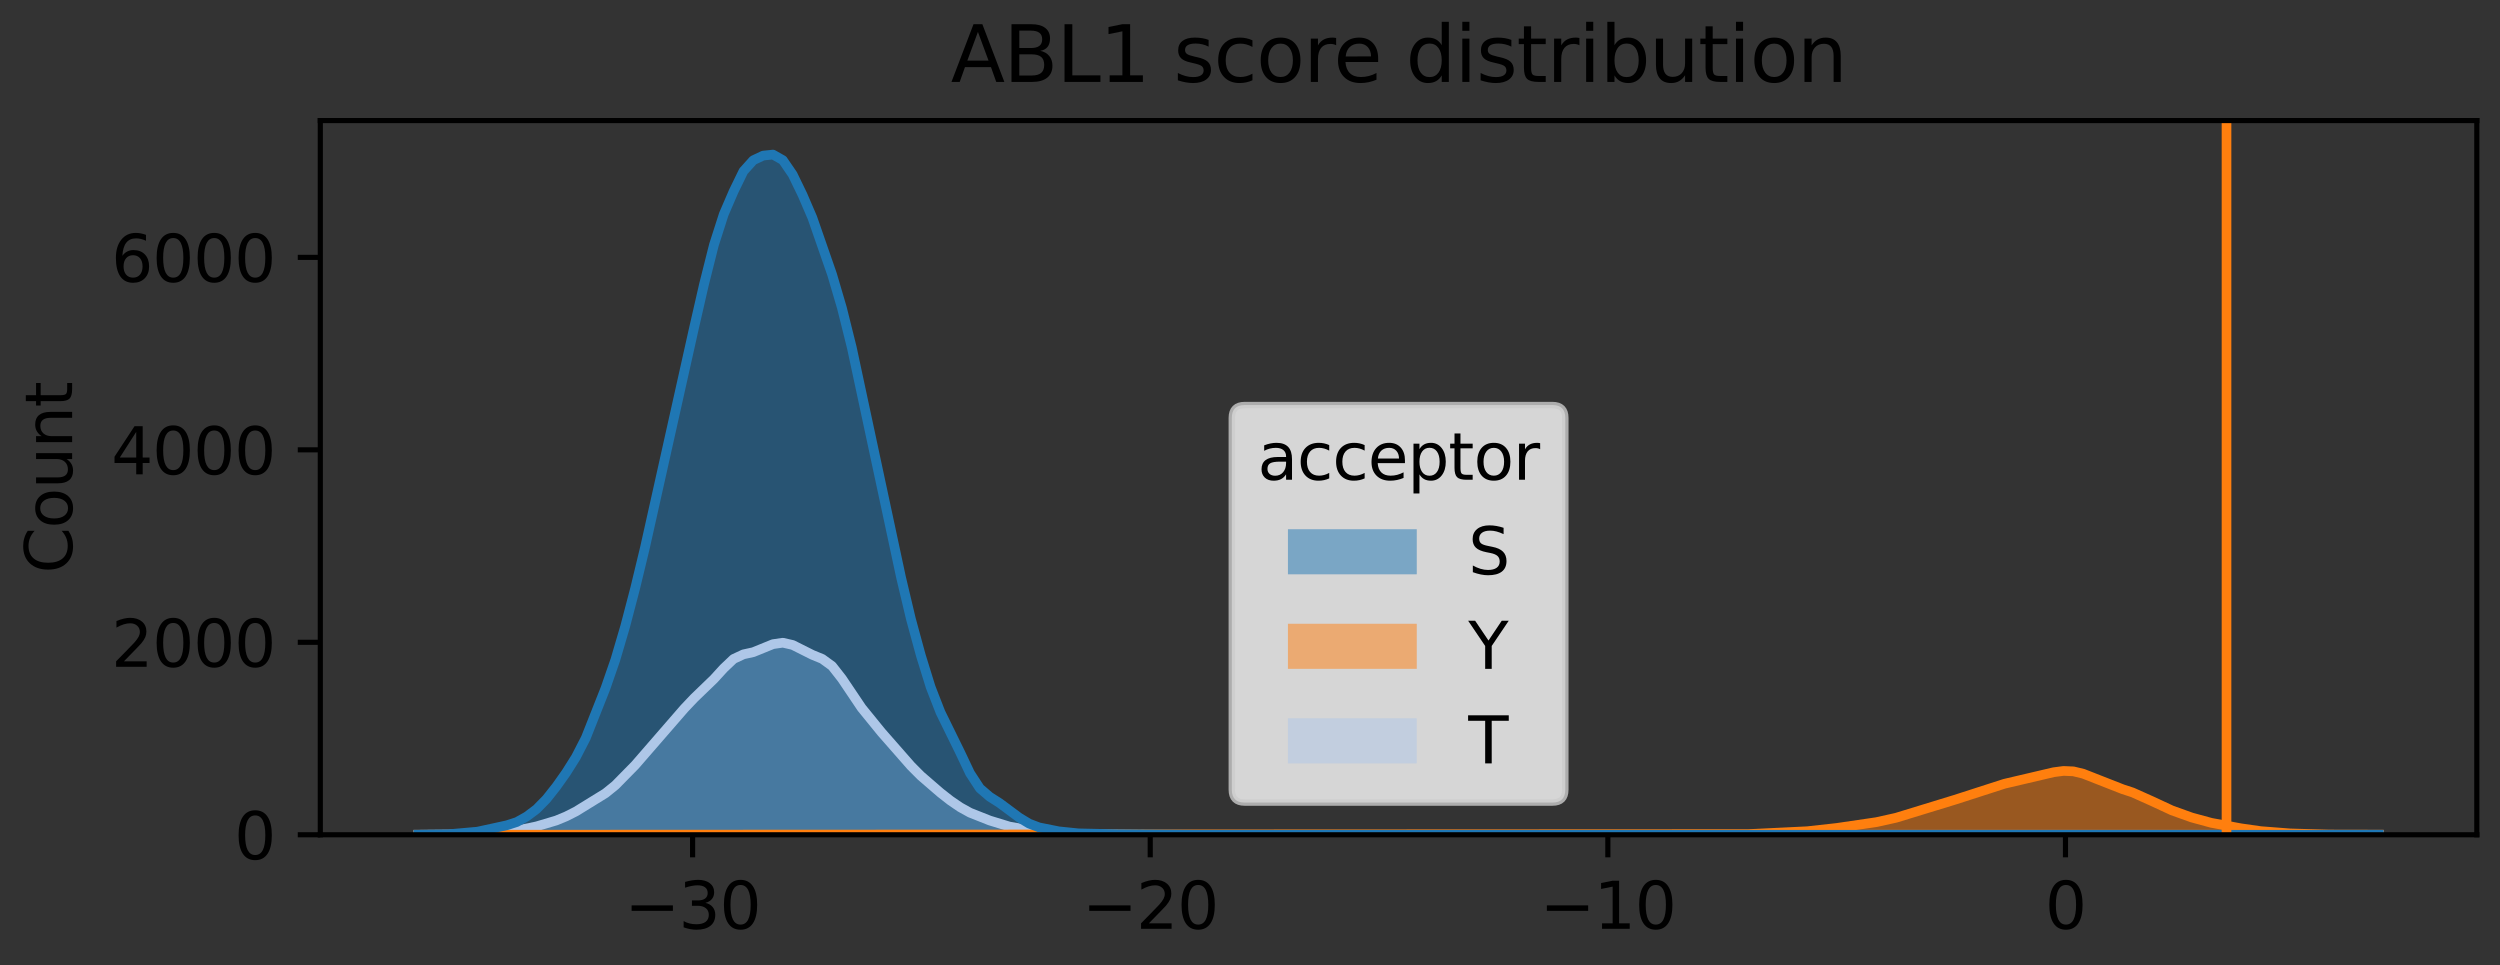 <?xml version="1.0" encoding="utf-8" standalone="no"?>
<!DOCTYPE svg PUBLIC "-//W3C//DTD SVG 1.1//EN"
  "http://www.w3.org/Graphics/SVG/1.1/DTD/svg11.dtd">
<svg xmlns:xlink="http://www.w3.org/1999/xlink" width="388.128pt" height="149.876pt" viewBox="0 0 388.128 149.876" xmlns="http://www.w3.org/2000/svg" version="1.1">
 <rect x="0" y="0" width="388.128" height="149.876" fill="#333333" stroke="none"/>
 <defs>
  <style type="text/css">*{stroke-linejoin: round; stroke-linecap: butt}</style>
 </defs>
 <g id="figure_1">
  <g id="patch_1">
   <path d="M 0 149.876 
L 388.128 149.876 
L 388.128 0 
L 0 0 
L 0 149.876 
z
" style="fill: none"/>
  </g>
  <g id="axes_1">
   <g id="patch_2">
    <path d="M 49.728 129.598 
L 384.528 129.598 
L 384.528 18.718 
L 49.728 18.718 
L 49.728 129.598 
z
" style="fill: none"/>
   </g>
   <g id="FillBetweenPolyCollection_1">
    <path d="M 66.468 129.598 
L 66.468 129.598 
L 69.512 129.598 
L 72.555 129.598 
L 75.599 129.598 
L 78.643 129.598 
L 81.686 129.598 
L 84.73 129.598 
L 87.774 129.598 
L 90.817 129.598 
L 93.861 129.598 
L 96.904 129.598 
L 99.948 129.598 
L 102.992 129.598 
L 106.035 129.598 
L 109.079 129.598 
L 112.123 129.598 
L 115.166 129.598 
L 118.21 129.598 
L 121.254 129.598 
L 124.297 129.598 
L 127.341 129.598 
L 130.384 129.598 
L 133.428 129.598 
L 136.472 129.598 
L 139.515 129.598 
L 142.559 129.598 
L 145.603 129.598 
L 148.646 129.598 
L 151.69 129.598 
L 154.734 129.598 
L 157.777 129.598 
L 160.821 129.598 
L 163.864 129.598 
L 166.908 129.598 
L 169.952 129.598 
L 172.995 129.598 
L 176.039 129.598 
L 179.083 129.598 
L 182.126 129.598 
L 185.17 129.598 
L 188.214 129.598 
L 191.257 129.598 
L 194.301 129.598 
L 197.344 129.598 
L 200.388 129.598 
L 203.432 129.598 
L 206.475 129.598 
L 209.519 129.598 
L 212.563 129.598 
L 215.606 129.598 
L 218.65 129.598 
L 221.694 129.598 
L 224.737 129.598 
L 227.781 129.598 
L 230.824 129.598 
L 233.868 129.598 
L 236.912 129.598 
L 239.955 129.598 
L 242.999 129.598 
L 246.043 129.598 
L 249.086 129.598 
L 252.13 129.598 
L 255.174 129.598 
L 258.217 129.598 
L 261.261 129.598 
L 264.304 129.598 
L 267.348 129.598 
L 270.392 129.598 
L 273.435 129.598 
L 276.479 129.598 
L 279.523 129.598 
L 282.566 129.598 
L 285.61 129.598 
L 288.654 129.598 
L 291.697 129.598 
L 294.741 129.598 
L 297.784 129.598 
L 300.828 129.598 
L 303.872 129.598 
L 306.915 129.598 
L 309.959 129.598 
L 313.003 129.598 
L 316.046 129.598 
L 319.09 129.598 
L 322.134 129.598 
L 325.177 129.598 
L 328.221 129.598 
L 331.264 129.598 
L 334.308 129.598 
L 337.352 129.598 
L 340.395 129.598 
L 343.439 129.598 
L 346.483 129.598 
L 349.526 129.598 
L 352.57 129.598 
L 355.614 129.598 
L 358.657 129.598 
L 361.701 129.598 
L 364.744 129.598 
L 367.788 129.598 
L 367.788 129.598 
L 367.788 129.598 
L 364.744 129.598 
L 361.701 129.598 
L 358.657 129.598 
L 355.614 129.598 
L 352.57 129.598 
L 349.526 129.598 
L 346.483 129.598 
L 343.439 129.598 
L 340.395 129.598 
L 337.352 129.598 
L 334.308 129.598 
L 331.264 129.598 
L 328.221 129.598 
L 325.177 129.598 
L 322.134 129.598 
L 319.09 129.598 
L 316.046 129.598 
L 313.003 129.598 
L 309.959 129.598 
L 306.915 129.598 
L 303.872 129.598 
L 300.828 129.598 
L 297.784 129.598 
L 294.741 129.598 
L 291.697 129.598 
L 288.654 129.598 
L 285.61 129.598 
L 282.566 129.598 
L 279.523 129.598 
L 276.479 129.598 
L 273.435 129.598 
L 270.392 129.598 
L 267.348 129.598 
L 264.304 129.598 
L 261.261 129.598 
L 258.217 129.598 
L 255.174 129.598 
L 252.13 129.598 
L 249.086 129.598 
L 246.043 129.598 
L 242.999 129.598 
L 239.955 129.598 
L 236.912 129.598 
L 233.868 129.598 
L 230.824 129.598 
L 227.781 129.598 
L 224.737 129.598 
L 221.694 129.598 
L 218.65 129.598 
L 215.606 129.598 
L 212.563 129.598 
L 209.519 129.598 
L 206.475 129.598 
L 203.432 129.598 
L 200.388 129.598 
L 197.344 129.598 
L 194.301 129.598 
L 191.257 129.598 
L 188.214 129.598 
L 185.17 129.598 
L 182.126 129.598 
L 179.083 129.598 
L 176.039 129.598 
L 172.995 129.568 
L 169.952 129.538 
L 166.908 129.494 
L 163.864 129.329 
L 160.821 129.075 
L 157.777 128.537 
L 154.734 127.85 
L 151.69 126.67 
L 148.646 125.221 
L 145.603 122.561 
L 142.559 120.5 
L 139.515 116.75 
L 136.472 113.179 
L 133.428 109.698 
L 130.384 104.559 
L 127.341 101.989 
L 124.297 100.256 
L 121.254 99.823 
L 118.21 100.928 
L 115.166 100.958 
L 112.123 104.38 
L 109.079 106.979 
L 106.035 110.102 
L 102.992 113.583 
L 99.948 117.303 
L 96.904 120.664 
L 93.861 123.488 
L 90.817 125.28 
L 87.774 126.76 
L 84.73 128.014 
L 81.686 128.702 
L 78.643 129.165 
L 75.599 129.464 
L 72.555 129.568 
L 69.512 129.568 
L 66.468 129.598 
z
" clip-path="url(#p92ca746bb8)" style="fill: #aec7e8; fill-opacity: 0.5"/>
   </g>
   <g id="FillBetweenPolyCollection_2">
    <path d="M 66.468 129.598 
L 66.468 129.598 
L 69.512 129.598 
L 72.555 129.598 
L 75.599 129.598 
L 78.643 129.598 
L 81.686 129.598 
L 84.73 129.598 
L 87.774 129.598 
L 90.817 129.598 
L 93.861 129.598 
L 96.904 129.598 
L 99.948 129.598 
L 102.992 129.598 
L 106.035 129.598 
L 109.079 129.598 
L 112.123 129.598 
L 115.166 129.598 
L 118.21 129.598 
L 121.254 129.598 
L 124.297 129.598 
L 127.341 129.598 
L 130.384 129.598 
L 133.428 129.598 
L 136.472 129.598 
L 139.515 129.598 
L 142.559 129.598 
L 145.603 129.598 
L 148.646 129.598 
L 151.69 129.598 
L 154.734 129.598 
L 157.777 129.598 
L 160.821 129.598 
L 163.864 129.598 
L 166.908 129.598 
L 169.952 129.598 
L 172.995 129.598 
L 176.039 129.598 
L 179.083 129.598 
L 182.126 129.598 
L 185.17 129.598 
L 188.214 129.598 
L 191.257 129.598 
L 194.301 129.598 
L 197.344 129.598 
L 200.388 129.598 
L 203.432 129.598 
L 206.475 129.598 
L 209.519 129.598 
L 212.563 129.598 
L 215.606 129.598 
L 218.65 129.598 
L 221.694 129.598 
L 224.737 129.598 
L 227.781 129.598 
L 230.824 129.598 
L 233.868 129.598 
L 236.912 129.598 
L 239.955 129.598 
L 242.999 129.598 
L 246.043 129.598 
L 249.086 129.598 
L 252.13 129.598 
L 255.174 129.598 
L 258.217 129.598 
L 261.261 129.598 
L 264.304 129.598 
L 267.348 129.598 
L 270.392 129.598 
L 273.435 129.598 
L 276.479 129.598 
L 279.523 129.598 
L 282.566 129.598 
L 285.61 129.598 
L 288.654 129.598 
L 291.697 129.598 
L 294.741 129.598 
L 297.784 129.598 
L 300.828 129.598 
L 303.872 129.598 
L 306.915 129.598 
L 309.959 129.598 
L 313.003 129.598 
L 316.046 129.598 
L 319.09 129.598 
L 322.134 129.598 
L 325.177 129.598 
L 328.221 129.598 
L 331.264 129.598 
L 334.308 129.598 
L 337.352 129.598 
L 340.395 129.598 
L 343.439 129.598 
L 346.483 129.598 
L 349.526 129.598 
L 352.57 129.598 
L 355.614 129.598 
L 358.657 129.598 
L 361.701 129.598 
L 364.744 129.598 
L 367.788 129.598 
L 367.788 129.568 
L 367.788 129.568 
L 364.744 129.598 
L 361.701 129.583 
L 358.657 129.508 
L 355.614 129.449 
L 352.57 129.18 
L 349.526 128.926 
L 346.483 128.373 
L 343.439 127.82 
L 340.395 127.028 
L 337.352 125.998 
L 334.308 124.668 
L 331.264 122.502 
L 328.221 122.442 
L 325.177 120.858 
L 322.134 119.23 
L 319.09 119.588 
L 316.046 120.933 
L 313.003 121.127 
L 309.959 121.531 
L 306.915 123.443 
L 303.872 124.07 
L 300.828 124.847 
L 297.784 125.863 
L 294.741 126.984 
L 291.697 127.656 
L 288.654 128.089 
L 285.61 128.433 
L 282.566 128.911 
L 279.523 129.18 
L 276.479 129.299 
L 273.435 129.404 
L 270.392 129.538 
L 267.348 129.553 
L 264.304 129.583 
L 261.261 129.598 
L 258.217 129.598 
L 255.174 129.598 
L 252.13 129.598 
L 249.086 129.598 
L 246.043 129.598 
L 242.999 129.598 
L 239.955 129.598 
L 236.912 129.598 
L 233.868 129.598 
L 230.824 129.598 
L 227.781 129.598 
L 224.737 129.598 
L 221.694 129.598 
L 218.65 129.598 
L 215.606 129.598 
L 212.563 129.598 
L 209.519 129.598 
L 206.475 129.598 
L 203.432 129.598 
L 200.388 129.598 
L 197.344 129.598 
L 194.301 129.598 
L 191.257 129.598 
L 188.214 129.598 
L 185.17 129.598 
L 182.126 129.598 
L 179.083 129.598 
L 176.039 129.598 
L 172.995 129.598 
L 169.952 129.598 
L 166.908 129.598 
L 163.864 129.598 
L 160.821 129.598 
L 157.777 129.598 
L 154.734 129.598 
L 151.69 129.598 
L 148.646 129.598 
L 145.603 129.598 
L 142.559 129.598 
L 139.515 129.598 
L 136.472 129.598 
L 133.428 129.598 
L 130.384 129.598 
L 127.341 129.598 
L 124.297 129.598 
L 121.254 129.598 
L 118.21 129.598 
L 115.166 129.598 
L 112.123 129.598 
L 109.079 129.598 
L 106.035 129.598 
L 102.992 129.598 
L 99.948 129.598 
L 96.904 129.598 
L 93.861 129.598 
L 90.817 129.598 
L 87.774 129.598 
L 84.73 129.598 
L 81.686 129.598 
L 78.643 129.598 
L 75.599 129.598 
L 72.555 129.598 
L 69.512 129.598 
L 66.468 129.598 
z
" clip-path="url(#p92ca746bb8)" style="fill: #ff7f0e; fill-opacity: 0.5"/>
   </g>
   <g id="FillBetweenPolyCollection_3">
    <path d="M 66.468 129.568 
L 66.468 129.598 
L 69.512 129.598 
L 72.555 129.598 
L 75.599 129.598 
L 78.643 129.598 
L 81.686 129.598 
L 84.73 129.598 
L 87.774 129.598 
L 90.817 129.598 
L 93.861 129.598 
L 96.904 129.598 
L 99.948 129.598 
L 102.992 129.598 
L 106.035 129.598 
L 109.079 129.598 
L 112.123 129.598 
L 115.166 129.598 
L 118.21 129.598 
L 121.254 129.598 
L 124.297 129.598 
L 127.341 129.598 
L 130.384 129.598 
L 133.428 129.598 
L 136.472 129.598 
L 139.515 129.598 
L 142.559 129.598 
L 145.603 129.598 
L 148.646 129.598 
L 151.69 129.598 
L 154.734 129.598 
L 157.777 129.598 
L 160.821 129.598 
L 163.864 129.598 
L 166.908 129.598 
L 169.952 129.598 
L 172.995 129.598 
L 176.039 129.598 
L 179.083 129.598 
L 182.126 129.598 
L 185.17 129.598 
L 188.214 129.598 
L 191.257 129.598 
L 194.301 129.598 
L 197.344 129.598 
L 200.388 129.598 
L 203.432 129.598 
L 206.475 129.598 
L 209.519 129.598 
L 212.563 129.598 
L 215.606 129.598 
L 218.65 129.598 
L 221.694 129.598 
L 224.737 129.598 
L 227.781 129.598 
L 230.824 129.598 
L 233.868 129.598 
L 236.912 129.598 
L 239.955 129.598 
L 242.999 129.598 
L 246.043 129.598 
L 249.086 129.598 
L 252.13 129.598 
L 255.174 129.598 
L 258.217 129.598 
L 261.261 129.598 
L 264.304 129.598 
L 267.348 129.598 
L 270.392 129.598 
L 273.435 129.598 
L 276.479 129.598 
L 279.523 129.598 
L 282.566 129.598 
L 285.61 129.598 
L 288.654 129.598 
L 291.697 129.598 
L 294.741 129.598 
L 297.784 129.598 
L 300.828 129.598 
L 303.872 129.598 
L 306.915 129.598 
L 309.959 129.598 
L 313.003 129.598 
L 316.046 129.598 
L 319.09 129.598 
L 322.134 129.598 
L 325.177 129.598 
L 328.221 129.598 
L 331.264 129.598 
L 334.308 129.598 
L 337.352 129.598 
L 340.395 129.598 
L 343.439 129.598 
L 346.483 129.598 
L 349.526 129.598 
L 352.57 129.598 
L 355.614 129.598 
L 358.657 129.598 
L 361.701 129.598 
L 364.744 129.598 
L 367.788 129.598 
L 367.788 129.598 
L 367.788 129.598 
L 364.744 129.598 
L 361.701 129.598 
L 358.657 129.598 
L 355.614 129.598 
L 352.57 129.598 
L 349.526 129.598 
L 346.483 129.598 
L 343.439 129.598 
L 340.395 129.598 
L 337.352 129.598 
L 334.308 129.598 
L 331.264 129.598 
L 328.221 129.598 
L 325.177 129.598 
L 322.134 129.598 
L 319.09 129.598 
L 316.046 129.598 
L 313.003 129.598 
L 309.959 129.598 
L 306.915 129.598 
L 303.872 129.598 
L 300.828 129.598 
L 297.784 129.598 
L 294.741 129.598 
L 291.697 129.598 
L 288.654 129.598 
L 285.61 129.598 
L 282.566 129.598 
L 279.523 129.598 
L 276.479 129.598 
L 273.435 129.598 
L 270.392 129.598 
L 267.348 129.598 
L 264.304 129.598 
L 261.261 129.598 
L 258.217 129.598 
L 255.174 129.598 
L 252.13 129.598 
L 249.086 129.598 
L 246.043 129.598 
L 242.999 129.598 
L 239.955 129.598 
L 236.912 129.598 
L 233.868 129.598 
L 230.824 129.598 
L 227.781 129.598 
L 224.737 129.598 
L 221.694 129.598 
L 218.65 129.598 
L 215.606 129.598 
L 212.563 129.598 
L 209.519 129.598 
L 206.475 129.598 
L 203.432 129.598 
L 200.388 129.598 
L 197.344 129.598 
L 194.301 129.598 
L 191.257 129.598 
L 188.214 129.598 
L 185.17 129.598 
L 182.126 129.598 
L 179.083 129.598 
L 176.039 129.568 
L 172.995 129.508 
L 169.952 129.449 
L 166.908 129.374 
L 163.864 128.956 
L 160.821 128.418 
L 157.777 126.61 
L 154.734 124.489 
L 151.69 122.128 
L 148.646 115.749 
L 145.603 110.117 
L 142.559 100.286 
L 139.515 88.603 
L 136.472 72.856 
L 133.428 59.261 
L 130.384 46.189 
L 127.341 37.837 
L 124.297 29.351 
L 121.254 24.033 
L 118.21 24.825 
L 115.166 26.199 
L 112.123 33.37 
L 109.079 44.71 
L 106.035 58.634 
L 102.992 72.139 
L 99.948 85.854 
L 96.904 97.731 
L 93.861 107.577 
L 90.817 115.256 
L 87.774 120.052 
L 84.73 124.205 
L 81.686 126.924 
L 78.643 128.239 
L 75.599 128.866 
L 72.555 129.284 
L 69.512 129.553 
L 66.468 129.568 
z
" clip-path="url(#p92ca746bb8)" style="fill: #1f77b4; fill-opacity: 0.5"/>
   </g>
   <g id="matplotlib.axis_1">
    <g id="xtick_1">
     <g id="line2d_1">
      <defs>
       <path id="m937ee6c11b" d="M 0 0 
L 0 3.5 
" style="stroke: #000000; stroke-width: 0.8"/>
      </defs>
      <g>
       <use xlink:href="#m937ee6c11b" x="107.526" y="129.598" style="stroke: #000000; stroke-width: 0.8"/>
      </g>
     </g>
     <g id="text_1">
      <!-- −30 -->
      <g transform="translate(96.974 144.197) scale(0.1 -0.1)">
       <defs>
        <path id="DejaVuSans-2212" d="M 678 2272 
L 4684 2272 
L 4684 1741 
L 678 1741 
L 678 2272 
z
" transform="scale(0.016)"/>
        <path id="DejaVuSans-33" d="M 2597 2516 
Q 3050 2419 3304 2112 
Q 3559 1806 3559 1356 
Q 3559 666 3084 287 
Q 2609 -91 1734 -91 
Q 1441 -91 1130 -33 
Q 819 25 488 141 
L 488 750 
Q 750 597 1062 519 
Q 1375 441 1716 441 
Q 2309 441 2620 675 
Q 2931 909 2931 1356 
Q 2931 1769 2642 2001 
Q 2353 2234 1838 2234 
L 1294 2234 
L 1294 2753 
L 1863 2753 
Q 2328 2753 2575 2939 
Q 2822 3125 2822 3475 
Q 2822 3834 2567 4026 
Q 2313 4219 1838 4219 
Q 1578 4219 1281 4162 
Q 984 4106 628 3988 
L 628 4550 
Q 988 4650 1302 4700 
Q 1616 4750 1894 4750 
Q 2613 4750 3031 4423 
Q 3450 4097 3450 3541 
Q 3450 3153 3228 2886 
Q 3006 2619 2597 2516 
z
" transform="scale(0.016)"/>
        <path id="DejaVuSans-30" d="M 2034 4250 
Q 1547 4250 1301 3770 
Q 1056 3291 1056 2328 
Q 1056 1369 1301 889 
Q 1547 409 2034 409 
Q 2525 409 2770 889 
Q 3016 1369 3016 2328 
Q 3016 3291 2770 3770 
Q 2525 4250 2034 4250 
z
M 2034 4750 
Q 2819 4750 3233 4129 
Q 3647 3509 3647 2328 
Q 3647 1150 3233 529 
Q 2819 -91 2034 -91 
Q 1250 -91 836 529 
Q 422 1150 422 2328 
Q 422 3509 836 4129 
Q 1250 4750 2034 4750 
z
" transform="scale(0.016)"/>
       </defs>
       <use xlink:href="#DejaVuSans-2212"/>
       <use xlink:href="#DejaVuSans-33" transform="translate(83.789 0)"/>
       <use xlink:href="#DejaVuSans-30" transform="translate(147.412 0)"/>
      </g>
     </g>
    </g>
    <g id="xtick_2">
     <g id="line2d_2">
      <g>
       <use xlink:href="#m937ee6c11b" x="178.573" y="129.598" style="stroke: #000000; stroke-width: 0.8"/>
      </g>
     </g>
     <g id="text_2">
      <!-- −20 -->
      <g transform="translate(168.021 144.197) scale(0.1 -0.1)">
       <defs>
        <path id="DejaVuSans-32" d="M 1228 531 
L 3431 531 
L 3431 0 
L 469 0 
L 469 531 
Q 828 903 1448 1529 
Q 2069 2156 2228 2338 
Q 2531 2678 2651 2914 
Q 2772 3150 2772 3378 
Q 2772 3750 2511 3984 
Q 2250 4219 1831 4219 
Q 1534 4219 1204 4116 
Q 875 4013 500 3803 
L 500 4441 
Q 881 4594 1212 4672 
Q 1544 4750 1819 4750 
Q 2544 4750 2975 4387 
Q 3406 4025 3406 3419 
Q 3406 3131 3298 2873 
Q 3191 2616 2906 2266 
Q 2828 2175 2409 1742 
Q 1991 1309 1228 531 
z
" transform="scale(0.016)"/>
       </defs>
       <use xlink:href="#DejaVuSans-2212"/>
       <use xlink:href="#DejaVuSans-32" transform="translate(83.789 0)"/>
       <use xlink:href="#DejaVuSans-30" transform="translate(147.412 0)"/>
      </g>
     </g>
    </g>
    <g id="xtick_3">
     <g id="line2d_3">
      <g>
       <use xlink:href="#m937ee6c11b" x="249.62" y="129.598" style="stroke: #000000; stroke-width: 0.8"/>
      </g>
     </g>
     <g id="text_3">
      <!-- −10 -->
      <g transform="translate(239.068 144.197) scale(0.1 -0.1)">
       <defs>
        <path id="DejaVuSans-31" d="M 794 531 
L 1825 531 
L 1825 4091 
L 703 3866 
L 703 4441 
L 1819 4666 
L 2450 4666 
L 2450 531 
L 3481 531 
L 3481 0 
L 794 0 
L 794 531 
z
" transform="scale(0.016)"/>
       </defs>
       <use xlink:href="#DejaVuSans-2212"/>
       <use xlink:href="#DejaVuSans-31" transform="translate(83.789 0)"/>
       <use xlink:href="#DejaVuSans-30" transform="translate(147.412 0)"/>
      </g>
     </g>
    </g>
    <g id="xtick_4">
     <g id="line2d_4">
      <g>
       <use xlink:href="#m937ee6c11b" x="320.667" y="129.598" style="stroke: #000000; stroke-width: 0.8"/>
      </g>
     </g>
     <g id="text_4">
      <!-- 0 -->
      <g transform="translate(317.486 144.197) scale(0.1 -0.1)">
       <use xlink:href="#DejaVuSans-30"/>
      </g>
     </g>
    </g>
   </g>
   <g id="matplotlib.axis_2">
    <g id="ytick_1">
     <g id="line2d_5">
      <defs>
       <path id="m4ebd496fdf" d="M 0 0 
L -3.5 0 
" style="stroke: #000000; stroke-width: 0.8"/>
      </defs>
      <g>
       <use xlink:href="#m4ebd496fdf" x="49.728" y="129.598" style="stroke: #000000; stroke-width: 0.8"/>
      </g>
     </g>
     <g id="text_5">
      <!-- 0 -->
      <g transform="translate(36.366 133.397) scale(0.1 -0.1)">
       <use xlink:href="#DejaVuSans-30"/>
      </g>
     </g>
    </g>
    <g id="ytick_2">
     <g id="line2d_6">
      <g>
       <use xlink:href="#m4ebd496fdf" x="49.728" y="99.718" style="stroke: #000000; stroke-width: 0.8"/>
      </g>
     </g>
     <g id="text_6">
      <!-- 2000 -->
      <g transform="translate(17.278 103.518) scale(0.1 -0.1)">
       <use xlink:href="#DejaVuSans-32"/>
       <use xlink:href="#DejaVuSans-30" transform="translate(63.623 0)"/>
       <use xlink:href="#DejaVuSans-30" transform="translate(127.246 0)"/>
       <use xlink:href="#DejaVuSans-30" transform="translate(190.869 0)"/>
      </g>
     </g>
    </g>
    <g id="ytick_3">
     <g id="line2d_7">
      <g>
       <use xlink:href="#m4ebd496fdf" x="49.728" y="69.839" style="stroke: #000000; stroke-width: 0.8"/>
      </g>
     </g>
     <g id="text_7">
      <!-- 4000 -->
      <g transform="translate(17.278 73.638) scale(0.1 -0.1)">
       <defs>
        <path id="DejaVuSans-34" d="M 2419 4116 
L 825 1625 
L 2419 1625 
L 2419 4116 
z
M 2253 4666 
L 3047 4666 
L 3047 1625 
L 3713 1625 
L 3713 1100 
L 3047 1100 
L 3047 0 
L 2419 0 
L 2419 1100 
L 313 1100 
L 313 1709 
L 2253 4666 
z
" transform="scale(0.016)"/>
       </defs>
       <use xlink:href="#DejaVuSans-34"/>
       <use xlink:href="#DejaVuSans-30" transform="translate(63.623 0)"/>
       <use xlink:href="#DejaVuSans-30" transform="translate(127.246 0)"/>
       <use xlink:href="#DejaVuSans-30" transform="translate(190.869 0)"/>
      </g>
     </g>
    </g>
    <g id="ytick_4">
     <g id="line2d_8">
      <g>
       <use xlink:href="#m4ebd496fdf" x="49.728" y="39.959" style="stroke: #000000; stroke-width: 0.8"/>
      </g>
     </g>
     <g id="text_8">
      <!-- 6000 -->
      <g transform="translate(17.278 43.758) scale(0.1 -0.1)">
       <defs>
        <path id="DejaVuSans-36" d="M 2113 2584 
Q 1688 2584 1439 2293 
Q 1191 2003 1191 1497 
Q 1191 994 1439 701 
Q 1688 409 2113 409 
Q 2538 409 2786 701 
Q 3034 994 3034 1497 
Q 3034 2003 2786 2293 
Q 2538 2584 2113 2584 
z
M 3366 4563 
L 3366 3988 
Q 3128 4100 2886 4159 
Q 2644 4219 2406 4219 
Q 1781 4219 1451 3797 
Q 1122 3375 1075 2522 
Q 1259 2794 1537 2939 
Q 1816 3084 2150 3084 
Q 2853 3084 3261 2657 
Q 3669 2231 3669 1497 
Q 3669 778 3244 343 
Q 2819 -91 2113 -91 
Q 1303 -91 875 529 
Q 447 1150 447 2328 
Q 447 3434 972 4092 
Q 1497 4750 2381 4750 
Q 2619 4750 2861 4703 
Q 3103 4656 3366 4563 
z
" transform="scale(0.016)"/>
       </defs>
       <use xlink:href="#DejaVuSans-36"/>
       <use xlink:href="#DejaVuSans-30" transform="translate(63.623 0)"/>
       <use xlink:href="#DejaVuSans-30" transform="translate(127.246 0)"/>
       <use xlink:href="#DejaVuSans-30" transform="translate(190.869 0)"/>
      </g>
     </g>
    </g>
    <g id="text_9">
     <!-- Count -->
     <g transform="translate(11.198 89.007) rotate(-90) scale(0.1 -0.1)">
      <defs>
       <path id="DejaVuSans-43" d="M 4122 4306 
L 4122 3641 
Q 3803 3938 3442 4084 
Q 3081 4231 2675 4231 
Q 1875 4231 1450 3742 
Q 1025 3253 1025 2328 
Q 1025 1406 1450 917 
Q 1875 428 2675 428 
Q 3081 428 3442 575 
Q 3803 722 4122 1019 
L 4122 359 
Q 3791 134 3420 21 
Q 3050 -91 2638 -91 
Q 1578 -91 968 557 
Q 359 1206 359 2328 
Q 359 3453 968 4101 
Q 1578 4750 2638 4750 
Q 3056 4750 3426 4639 
Q 3797 4528 4122 4306 
z
" transform="scale(0.016)"/>
       <path id="DejaVuSans-6f" d="M 1959 3097 
Q 1497 3097 1228 2736 
Q 959 2375 959 1747 
Q 959 1119 1226 758 
Q 1494 397 1959 397 
Q 2419 397 2687 759 
Q 2956 1122 2956 1747 
Q 2956 2369 2687 2733 
Q 2419 3097 1959 3097 
z
M 1959 3584 
Q 2709 3584 3137 3096 
Q 3566 2609 3566 1747 
Q 3566 888 3137 398 
Q 2709 -91 1959 -91 
Q 1206 -91 779 398 
Q 353 888 353 1747 
Q 353 2609 779 3096 
Q 1206 3584 1959 3584 
z
" transform="scale(0.016)"/>
       <path id="DejaVuSans-75" d="M 544 1381 
L 544 3500 
L 1119 3500 
L 1119 1403 
Q 1119 906 1312 657 
Q 1506 409 1894 409 
Q 2359 409 2629 706 
Q 2900 1003 2900 1516 
L 2900 3500 
L 3475 3500 
L 3475 0 
L 2900 0 
L 2900 538 
Q 2691 219 2414 64 
Q 2138 -91 1772 -91 
Q 1169 -91 856 284 
Q 544 659 544 1381 
z
M 1991 3584 
L 1991 3584 
z
" transform="scale(0.016)"/>
       <path id="DejaVuSans-6e" d="M 3513 2113 
L 3513 0 
L 2938 0 
L 2938 2094 
Q 2938 2591 2744 2837 
Q 2550 3084 2163 3084 
Q 1697 3084 1428 2787 
Q 1159 2491 1159 1978 
L 1159 0 
L 581 0 
L 581 3500 
L 1159 3500 
L 1159 2956 
Q 1366 3272 1645 3428 
Q 1925 3584 2291 3584 
Q 2894 3584 3203 3211 
Q 3513 2838 3513 2113 
z
" transform="scale(0.016)"/>
       <path id="DejaVuSans-74" d="M 1172 4494 
L 1172 3500 
L 2356 3500 
L 2356 3053 
L 1172 3053 
L 1172 1153 
Q 1172 725 1289 603 
Q 1406 481 1766 481 
L 2356 481 
L 2356 0 
L 1766 0 
Q 1100 0 847 248 
Q 594 497 594 1153 
L 594 3053 
L 172 3053 
L 172 3500 
L 594 3500 
L 594 4494 
L 1172 4494 
z
" transform="scale(0.016)"/>
      </defs>
      <use xlink:href="#DejaVuSans-43"/>
      <use xlink:href="#DejaVuSans-6f" transform="translate(69.824 0)"/>
      <use xlink:href="#DejaVuSans-75" transform="translate(131.006 0)"/>
      <use xlink:href="#DejaVuSans-6e" transform="translate(194.385 0)"/>
      <use xlink:href="#DejaVuSans-74" transform="translate(257.764 0)"/>
     </g>
    </g>
   </g>
   <g id="line2d_9">
    <path d="M 64.946 129.596 
L 74.123 129.512 
L 77.182 129.314 
L 80.241 128.931 
L 83.3 128.296 
L 86.359 127.383 
L 87.888 126.75 
L 89.418 125.976 
L 94.006 123.148 
L 95.536 121.91 
L 98.595 118.799 
L 106.242 109.988 
L 107.771 108.374 
L 110.83 105.424 
L 112.36 103.751 
L 113.889 102.3 
L 115.419 101.587 
L 116.948 101.251 
L 120.007 100.005 
L 121.537 99.781 
L 123.066 100.133 
L 126.125 101.667 
L 127.654 102.295 
L 129.184 103.406 
L 130.713 105.359 
L 133.772 109.907 
L 136.831 113.668 
L 141.42 118.902 
L 142.949 120.44 
L 146.008 123.083 
L 147.537 124.28 
L 149.067 125.326 
L 150.596 126.173 
L 153.655 127.386 
L 156.714 128.324 
L 159.773 128.862 
L 164.362 129.342 
L 167.42 129.49 
L 178.127 129.598 
L 369.31 129.598 
L 369.31 129.598 
" clip-path="url(#p92ca746bb8)" style="fill: none; stroke: #aec7e8; stroke-width: 1.5; stroke-linecap: square"/>
   </g>
   <g id="line2d_10">
    <path d="M 64.946 129.598 
L 271.424 129.494 
L 280.601 129.046 
L 285.189 128.537 
L 291.307 127.639 
L 294.366 126.96 
L 303.543 124.149 
L 311.19 121.682 
L 318.838 119.887 
L 320.367 119.688 
L 321.897 119.753 
L 323.426 120.124 
L 329.544 122.525 
L 331.073 123.025 
L 334.132 124.394 
L 337.191 125.816 
L 340.25 126.914 
L 343.309 127.747 
L 347.897 128.592 
L 350.956 129.031 
L 355.545 129.388 
L 361.663 129.571 
L 369.31 129.586 
L 369.31 129.586 
" clip-path="url(#p92ca746bb8)" style="fill: none; stroke: #ff7f0e; stroke-width: 1.5; stroke-linecap: square"/>
   </g>
   <g id="line2d_11">
    <path d="M 64.946 129.584 
L 69.535 129.525 
L 74.123 129.118 
L 77.182 128.454 
L 78.711 128.118 
L 80.241 127.62 
L 81.77 126.767 
L 83.3 125.619 
L 84.829 124.061 
L 86.359 122.129 
L 87.888 119.972 
L 89.418 117.54 
L 90.947 114.568 
L 94.006 106.842 
L 95.536 102.423 
L 97.065 97.227 
L 98.595 91.387 
L 100.124 85.046 
L 107.771 50.806 
L 109.301 44.128 
L 110.83 38.05 
L 112.36 33.272 
L 113.889 29.725 
L 115.419 26.579 
L 116.948 24.88 
L 118.478 24.157 
L 120.007 23.998 
L 121.537 24.864 
L 123.066 27.1 
L 124.595 30.255 
L 126.125 33.812 
L 129.184 42.614 
L 130.713 47.813 
L 132.243 53.953 
L 139.89 89.646 
L 141.42 96.091 
L 142.949 101.709 
L 144.479 106.655 
L 146.008 110.585 
L 149.067 116.817 
L 150.596 120.043 
L 152.126 122.387 
L 153.655 123.7 
L 155.185 124.672 
L 158.244 126.943 
L 159.773 127.866 
L 161.303 128.45 
L 164.362 129.063 
L 167.42 129.378 
L 173.538 129.514 
L 185.774 129.598 
L 369.31 129.598 
L 369.31 129.598 
" clip-path="url(#p92ca746bb8)" style="fill: none; stroke: #1f77b4; stroke-width: 1.5; stroke-linecap: square"/>
   </g>
   <g id="line2d_12">
    <path d="M 345.668 129.598 
L 345.668 18.718 
" clip-path="url(#p92ca746bb8)" style="fill: none; stroke: #ff7f0e; stroke-width: 1.5; stroke-linecap: square"/>
   </g>
   <g id="patch_3">
    <path d="M 49.728 129.598 
L 49.728 18.718 
" style="fill: none; stroke: #000000; stroke-width: 0.8; stroke-linejoin: miter; stroke-linecap: square"/>
   </g>
   <g id="patch_4">
    <path d="M 384.528 129.598 
L 384.528 18.718 
" style="fill: none; stroke: #000000; stroke-width: 0.8; stroke-linejoin: miter; stroke-linecap: square"/>
   </g>
   <g id="patch_5">
    <path d="M 49.728 129.598 
L 384.528 129.598 
" style="fill: none; stroke: #000000; stroke-width: 0.8; stroke-linejoin: miter; stroke-linecap: square"/>
   </g>
   <g id="patch_6">
    <path d="M 49.728 18.718 
L 384.528 18.718 
" style="fill: none; stroke: #000000; stroke-width: 0.8; stroke-linejoin: miter; stroke-linecap: square"/>
   </g>
   <g id="text_10">
    <!-- ABL1 score distribution -->
    <g transform="translate(147.622 12.718) scale(0.12 -0.12)">
     <defs>
      <path id="DejaVuSans-41" d="M 2188 4044 
L 1331 1722 
L 3047 1722 
L 2188 4044 
z
M 1831 4666 
L 2547 4666 
L 4325 0 
L 3669 0 
L 3244 1197 
L 1141 1197 
L 716 0 
L 50 0 
L 1831 4666 
z
" transform="scale(0.016)"/>
      <path id="DejaVuSans-42" d="M 1259 2228 
L 1259 519 
L 2272 519 
Q 2781 519 3026 730 
Q 3272 941 3272 1375 
Q 3272 1813 3026 2020 
Q 2781 2228 2272 2228 
L 1259 2228 
z
M 1259 4147 
L 1259 2741 
L 2194 2741 
Q 2656 2741 2882 2914 
Q 3109 3088 3109 3444 
Q 3109 3797 2882 3972 
Q 2656 4147 2194 4147 
L 1259 4147 
z
M 628 4666 
L 2241 4666 
Q 2963 4666 3353 4366 
Q 3744 4066 3744 3513 
Q 3744 3084 3544 2831 
Q 3344 2578 2956 2516 
Q 3422 2416 3680 2098 
Q 3938 1781 3938 1306 
Q 3938 681 3513 340 
Q 3088 0 2303 0 
L 628 0 
L 628 4666 
z
" transform="scale(0.016)"/>
      <path id="DejaVuSans-4c" d="M 628 4666 
L 1259 4666 
L 1259 531 
L 3531 531 
L 3531 0 
L 628 0 
L 628 4666 
z
" transform="scale(0.016)"/>
      <path id="DejaVuSans-20" transform="scale(0.016)"/>
      <path id="DejaVuSans-73" d="M 2834 3397 
L 2834 2853 
Q 2591 2978 2328 3040 
Q 2066 3103 1784 3103 
Q 1356 3103 1142 2972 
Q 928 2841 928 2578 
Q 928 2378 1081 2264 
Q 1234 2150 1697 2047 
L 1894 2003 
Q 2506 1872 2764 1633 
Q 3022 1394 3022 966 
Q 3022 478 2636 193 
Q 2250 -91 1575 -91 
Q 1294 -91 989 -36 
Q 684 19 347 128 
L 347 722 
Q 666 556 975 473 
Q 1284 391 1588 391 
Q 1994 391 2212 530 
Q 2431 669 2431 922 
Q 2431 1156 2273 1281 
Q 2116 1406 1581 1522 
L 1381 1569 
Q 847 1681 609 1914 
Q 372 2147 372 2553 
Q 372 3047 722 3315 
Q 1072 3584 1716 3584 
Q 2034 3584 2315 3537 
Q 2597 3491 2834 3397 
z
" transform="scale(0.016)"/>
      <path id="DejaVuSans-63" d="M 3122 3366 
L 3122 2828 
Q 2878 2963 2633 3030 
Q 2388 3097 2138 3097 
Q 1578 3097 1268 2742 
Q 959 2388 959 1747 
Q 959 1106 1268 751 
Q 1578 397 2138 397 
Q 2388 397 2633 464 
Q 2878 531 3122 666 
L 3122 134 
Q 2881 22 2623 -34 
Q 2366 -91 2075 -91 
Q 1284 -91 818 406 
Q 353 903 353 1747 
Q 353 2603 823 3093 
Q 1294 3584 2113 3584 
Q 2378 3584 2631 3529 
Q 2884 3475 3122 3366 
z
" transform="scale(0.016)"/>
      <path id="DejaVuSans-72" d="M 2631 2963 
Q 2534 3019 2420 3045 
Q 2306 3072 2169 3072 
Q 1681 3072 1420 2755 
Q 1159 2438 1159 1844 
L 1159 0 
L 581 0 
L 581 3500 
L 1159 3500 
L 1159 2956 
Q 1341 3275 1631 3429 
Q 1922 3584 2338 3584 
Q 2397 3584 2469 3576 
Q 2541 3569 2628 3553 
L 2631 2963 
z
" transform="scale(0.016)"/>
      <path id="DejaVuSans-65" d="M 3597 1894 
L 3597 1613 
L 953 1613 
Q 991 1019 1311 708 
Q 1631 397 2203 397 
Q 2534 397 2845 478 
Q 3156 559 3463 722 
L 3463 178 
Q 3153 47 2828 -22 
Q 2503 -91 2169 -91 
Q 1331 -91 842 396 
Q 353 884 353 1716 
Q 353 2575 817 3079 
Q 1281 3584 2069 3584 
Q 2775 3584 3186 3129 
Q 3597 2675 3597 1894 
z
M 3022 2063 
Q 3016 2534 2758 2815 
Q 2500 3097 2075 3097 
Q 1594 3097 1305 2825 
Q 1016 2553 972 2059 
L 3022 2063 
z
" transform="scale(0.016)"/>
      <path id="DejaVuSans-64" d="M 2906 2969 
L 2906 4863 
L 3481 4863 
L 3481 0 
L 2906 0 
L 2906 525 
Q 2725 213 2448 61 
Q 2172 -91 1784 -91 
Q 1150 -91 751 415 
Q 353 922 353 1747 
Q 353 2572 751 3078 
Q 1150 3584 1784 3584 
Q 2172 3584 2448 3432 
Q 2725 3281 2906 2969 
z
M 947 1747 
Q 947 1113 1208 752 
Q 1469 391 1925 391 
Q 2381 391 2643 752 
Q 2906 1113 2906 1747 
Q 2906 2381 2643 2742 
Q 2381 3103 1925 3103 
Q 1469 3103 1208 2742 
Q 947 2381 947 1747 
z
" transform="scale(0.016)"/>
      <path id="DejaVuSans-69" d="M 603 3500 
L 1178 3500 
L 1178 0 
L 603 0 
L 603 3500 
z
M 603 4863 
L 1178 4863 
L 1178 4134 
L 603 4134 
L 603 4863 
z
" transform="scale(0.016)"/>
      <path id="DejaVuSans-62" d="M 3116 1747 
Q 3116 2381 2855 2742 
Q 2594 3103 2138 3103 
Q 1681 3103 1420 2742 
Q 1159 2381 1159 1747 
Q 1159 1113 1420 752 
Q 1681 391 2138 391 
Q 2594 391 2855 752 
Q 3116 1113 3116 1747 
z
M 1159 2969 
Q 1341 3281 1617 3432 
Q 1894 3584 2278 3584 
Q 2916 3584 3314 3078 
Q 3713 2572 3713 1747 
Q 3713 922 3314 415 
Q 2916 -91 2278 -91 
Q 1894 -91 1617 61 
Q 1341 213 1159 525 
L 1159 0 
L 581 0 
L 581 4863 
L 1159 4863 
L 1159 2969 
z
" transform="scale(0.016)"/>
     </defs>
     <use xlink:href="#DejaVuSans-41"/>
     <use xlink:href="#DejaVuSans-42" transform="translate(68.408 0)"/>
     <use xlink:href="#DejaVuSans-4c" transform="translate(137.012 0)"/>
     <use xlink:href="#DejaVuSans-31" transform="translate(192.725 0)"/>
     <use xlink:href="#DejaVuSans-20" transform="translate(256.348 0)"/>
     <use xlink:href="#DejaVuSans-73" transform="translate(288.135 0)"/>
     <use xlink:href="#DejaVuSans-63" transform="translate(340.234 0)"/>
     <use xlink:href="#DejaVuSans-6f" transform="translate(395.215 0)"/>
     <use xlink:href="#DejaVuSans-72" transform="translate(456.396 0)"/>
     <use xlink:href="#DejaVuSans-65" transform="translate(495.26 0)"/>
     <use xlink:href="#DejaVuSans-20" transform="translate(556.783 0)"/>
     <use xlink:href="#DejaVuSans-64" transform="translate(588.57 0)"/>
     <use xlink:href="#DejaVuSans-69" transform="translate(652.047 0)"/>
     <use xlink:href="#DejaVuSans-73" transform="translate(679.83 0)"/>
     <use xlink:href="#DejaVuSans-74" transform="translate(731.93 0)"/>
     <use xlink:href="#DejaVuSans-72" transform="translate(771.139 0)"/>
     <use xlink:href="#DejaVuSans-69" transform="translate(812.252 0)"/>
     <use xlink:href="#DejaVuSans-62" transform="translate(840.035 0)"/>
     <use xlink:href="#DejaVuSans-75" transform="translate(903.512 0)"/>
     <use xlink:href="#DejaVuSans-74" transform="translate(966.891 0)"/>
     <use xlink:href="#DejaVuSans-69" transform="translate(1006.1 0)"/>
     <use xlink:href="#DejaVuSans-6f" transform="translate(1033.883 0)"/>
     <use xlink:href="#DejaVuSans-6e" transform="translate(1095.064 0)"/>
    </g>
   </g>
   <g id="legend_1">
    <g id="patch_7">
     <path d="M 193.24 124.598 
L 241.016 124.598 
Q 243.016 124.598 243.016 122.598 
L 243.016 64.886 
Q 243.016 62.886 241.016 62.886 
L 193.24 62.886 
Q 191.24 62.886 191.24 64.886 
L 191.24 122.598 
Q 191.24 124.598 193.24 124.598 
z
" style="fill: #ffffff; opacity: 0.8; stroke: #cccccc; stroke-linejoin: miter"/>
    </g>
    <g id="text_11">
     <!-- acceptor -->
     <g transform="translate(195.24 74.484) scale(0.1 -0.1)">
      <defs>
       <path id="DejaVuSans-61" d="M 2194 1759 
Q 1497 1759 1228 1600 
Q 959 1441 959 1056 
Q 959 750 1161 570 
Q 1363 391 1709 391 
Q 2188 391 2477 730 
Q 2766 1069 2766 1631 
L 2766 1759 
L 2194 1759 
z
M 3341 1997 
L 3341 0 
L 2766 0 
L 2766 531 
Q 2569 213 2275 61 
Q 1981 -91 1556 -91 
Q 1019 -91 701 211 
Q 384 513 384 1019 
Q 384 1609 779 1909 
Q 1175 2209 1959 2209 
L 2766 2209 
L 2766 2266 
Q 2766 2663 2505 2880 
Q 2244 3097 1772 3097 
Q 1472 3097 1187 3025 
Q 903 2953 641 2809 
L 641 3341 
Q 956 3463 1253 3523 
Q 1550 3584 1831 3584 
Q 2591 3584 2966 3190 
Q 3341 2797 3341 1997 
z
" transform="scale(0.016)"/>
       <path id="DejaVuSans-70" d="M 1159 525 
L 1159 -1331 
L 581 -1331 
L 581 3500 
L 1159 3500 
L 1159 2969 
Q 1341 3281 1617 3432 
Q 1894 3584 2278 3584 
Q 2916 3584 3314 3078 
Q 3713 2572 3713 1747 
Q 3713 922 3314 415 
Q 2916 -91 2278 -91 
Q 1894 -91 1617 61 
Q 1341 213 1159 525 
z
M 3116 1747 
Q 3116 2381 2855 2742 
Q 2594 3103 2138 3103 
Q 1681 3103 1420 2742 
Q 1159 2381 1159 1747 
Q 1159 1113 1420 752 
Q 1681 391 2138 391 
Q 2594 391 2855 752 
Q 3116 1113 3116 1747 
z
" transform="scale(0.016)"/>
      </defs>
      <use xlink:href="#DejaVuSans-61"/>
      <use xlink:href="#DejaVuSans-63" transform="translate(61.279 0)"/>
      <use xlink:href="#DejaVuSans-63" transform="translate(116.26 0)"/>
      <use xlink:href="#DejaVuSans-65" transform="translate(171.24 0)"/>
      <use xlink:href="#DejaVuSans-70" transform="translate(232.764 0)"/>
      <use xlink:href="#DejaVuSans-74" transform="translate(296.24 0)"/>
      <use xlink:href="#DejaVuSans-6f" transform="translate(335.449 0)"/>
      <use xlink:href="#DejaVuSans-72" transform="translate(396.631 0)"/>
     </g>
    </g>
    <g id="patch_8">
     <path d="M 199.954 89.162 
L 219.954 89.162 
L 219.954 82.162 
L 199.954 82.162 
z
" style="fill: #1f77b4; fill-opacity: 0.5"/>
    </g>
    <g id="text_12">
     <!-- S -->
     <g transform="translate(227.954 89.162) scale(0.1 -0.1)">
      <defs>
       <path id="DejaVuSans-53" d="M 3425 4513 
L 3425 3897 
Q 3066 4069 2747 4153 
Q 2428 4238 2131 4238 
Q 1616 4238 1336 4038 
Q 1056 3838 1056 3469 
Q 1056 3159 1242 3001 
Q 1428 2844 1947 2747 
L 2328 2669 
Q 3034 2534 3370 2195 
Q 3706 1856 3706 1288 
Q 3706 609 3251 259 
Q 2797 -91 1919 -91 
Q 1588 -91 1214 -16 
Q 841 59 441 206 
L 441 856 
Q 825 641 1194 531 
Q 1563 422 1919 422 
Q 2459 422 2753 634 
Q 3047 847 3047 1241 
Q 3047 1584 2836 1778 
Q 2625 1972 2144 2069 
L 1759 2144 
Q 1053 2284 737 2584 
Q 422 2884 422 3419 
Q 422 4038 858 4394 
Q 1294 4750 2059 4750 
Q 2388 4750 2728 4690 
Q 3069 4631 3425 4513 
z
" transform="scale(0.016)"/>
      </defs>
      <use xlink:href="#DejaVuSans-53"/>
     </g>
    </g>
    <g id="patch_9">
     <path d="M 199.954 103.84 
L 219.954 103.84 
L 219.954 96.84 
L 199.954 96.84 
z
" style="fill: #ff7f0e; fill-opacity: 0.5"/>
    </g>
    <g id="text_13">
     <!-- Y -->
     <g transform="translate(227.954 103.84) scale(0.1 -0.1)">
      <defs>
       <path id="DejaVuSans-59" d="M -13 4666 
L 666 4666 
L 1959 2747 
L 3244 4666 
L 3922 4666 
L 2272 2222 
L 2272 0 
L 1638 0 
L 1638 2222 
L -13 4666 
z
" transform="scale(0.016)"/>
      </defs>
      <use xlink:href="#DejaVuSans-59"/>
     </g>
    </g>
    <g id="patch_10">
     <path d="M 199.954 118.518 
L 219.954 118.518 
L 219.954 111.518 
L 199.954 111.518 
z
" style="fill: #aec7e8; fill-opacity: 0.5"/>
    </g>
    <g id="text_14">
     <!-- T -->
     <g transform="translate(227.954 118.518) scale(0.1 -0.1)">
      <defs>
       <path id="DejaVuSans-54" d="M -19 4666 
L 3928 4666 
L 3928 4134 
L 2272 4134 
L 2272 0 
L 1638 0 
L 1638 4134 
L -19 4134 
L -19 4666 
z
" transform="scale(0.016)"/>
      </defs>
      <use xlink:href="#DejaVuSans-54"/>
     </g>
    </g>
   </g>
  </g>
 </g>
 <defs>
  <clipPath id="p92ca746bb8">
   <rect x="49.728" y="18.718" width="334.8" height="110.88"/>
  </clipPath>
 </defs>
</svg>
